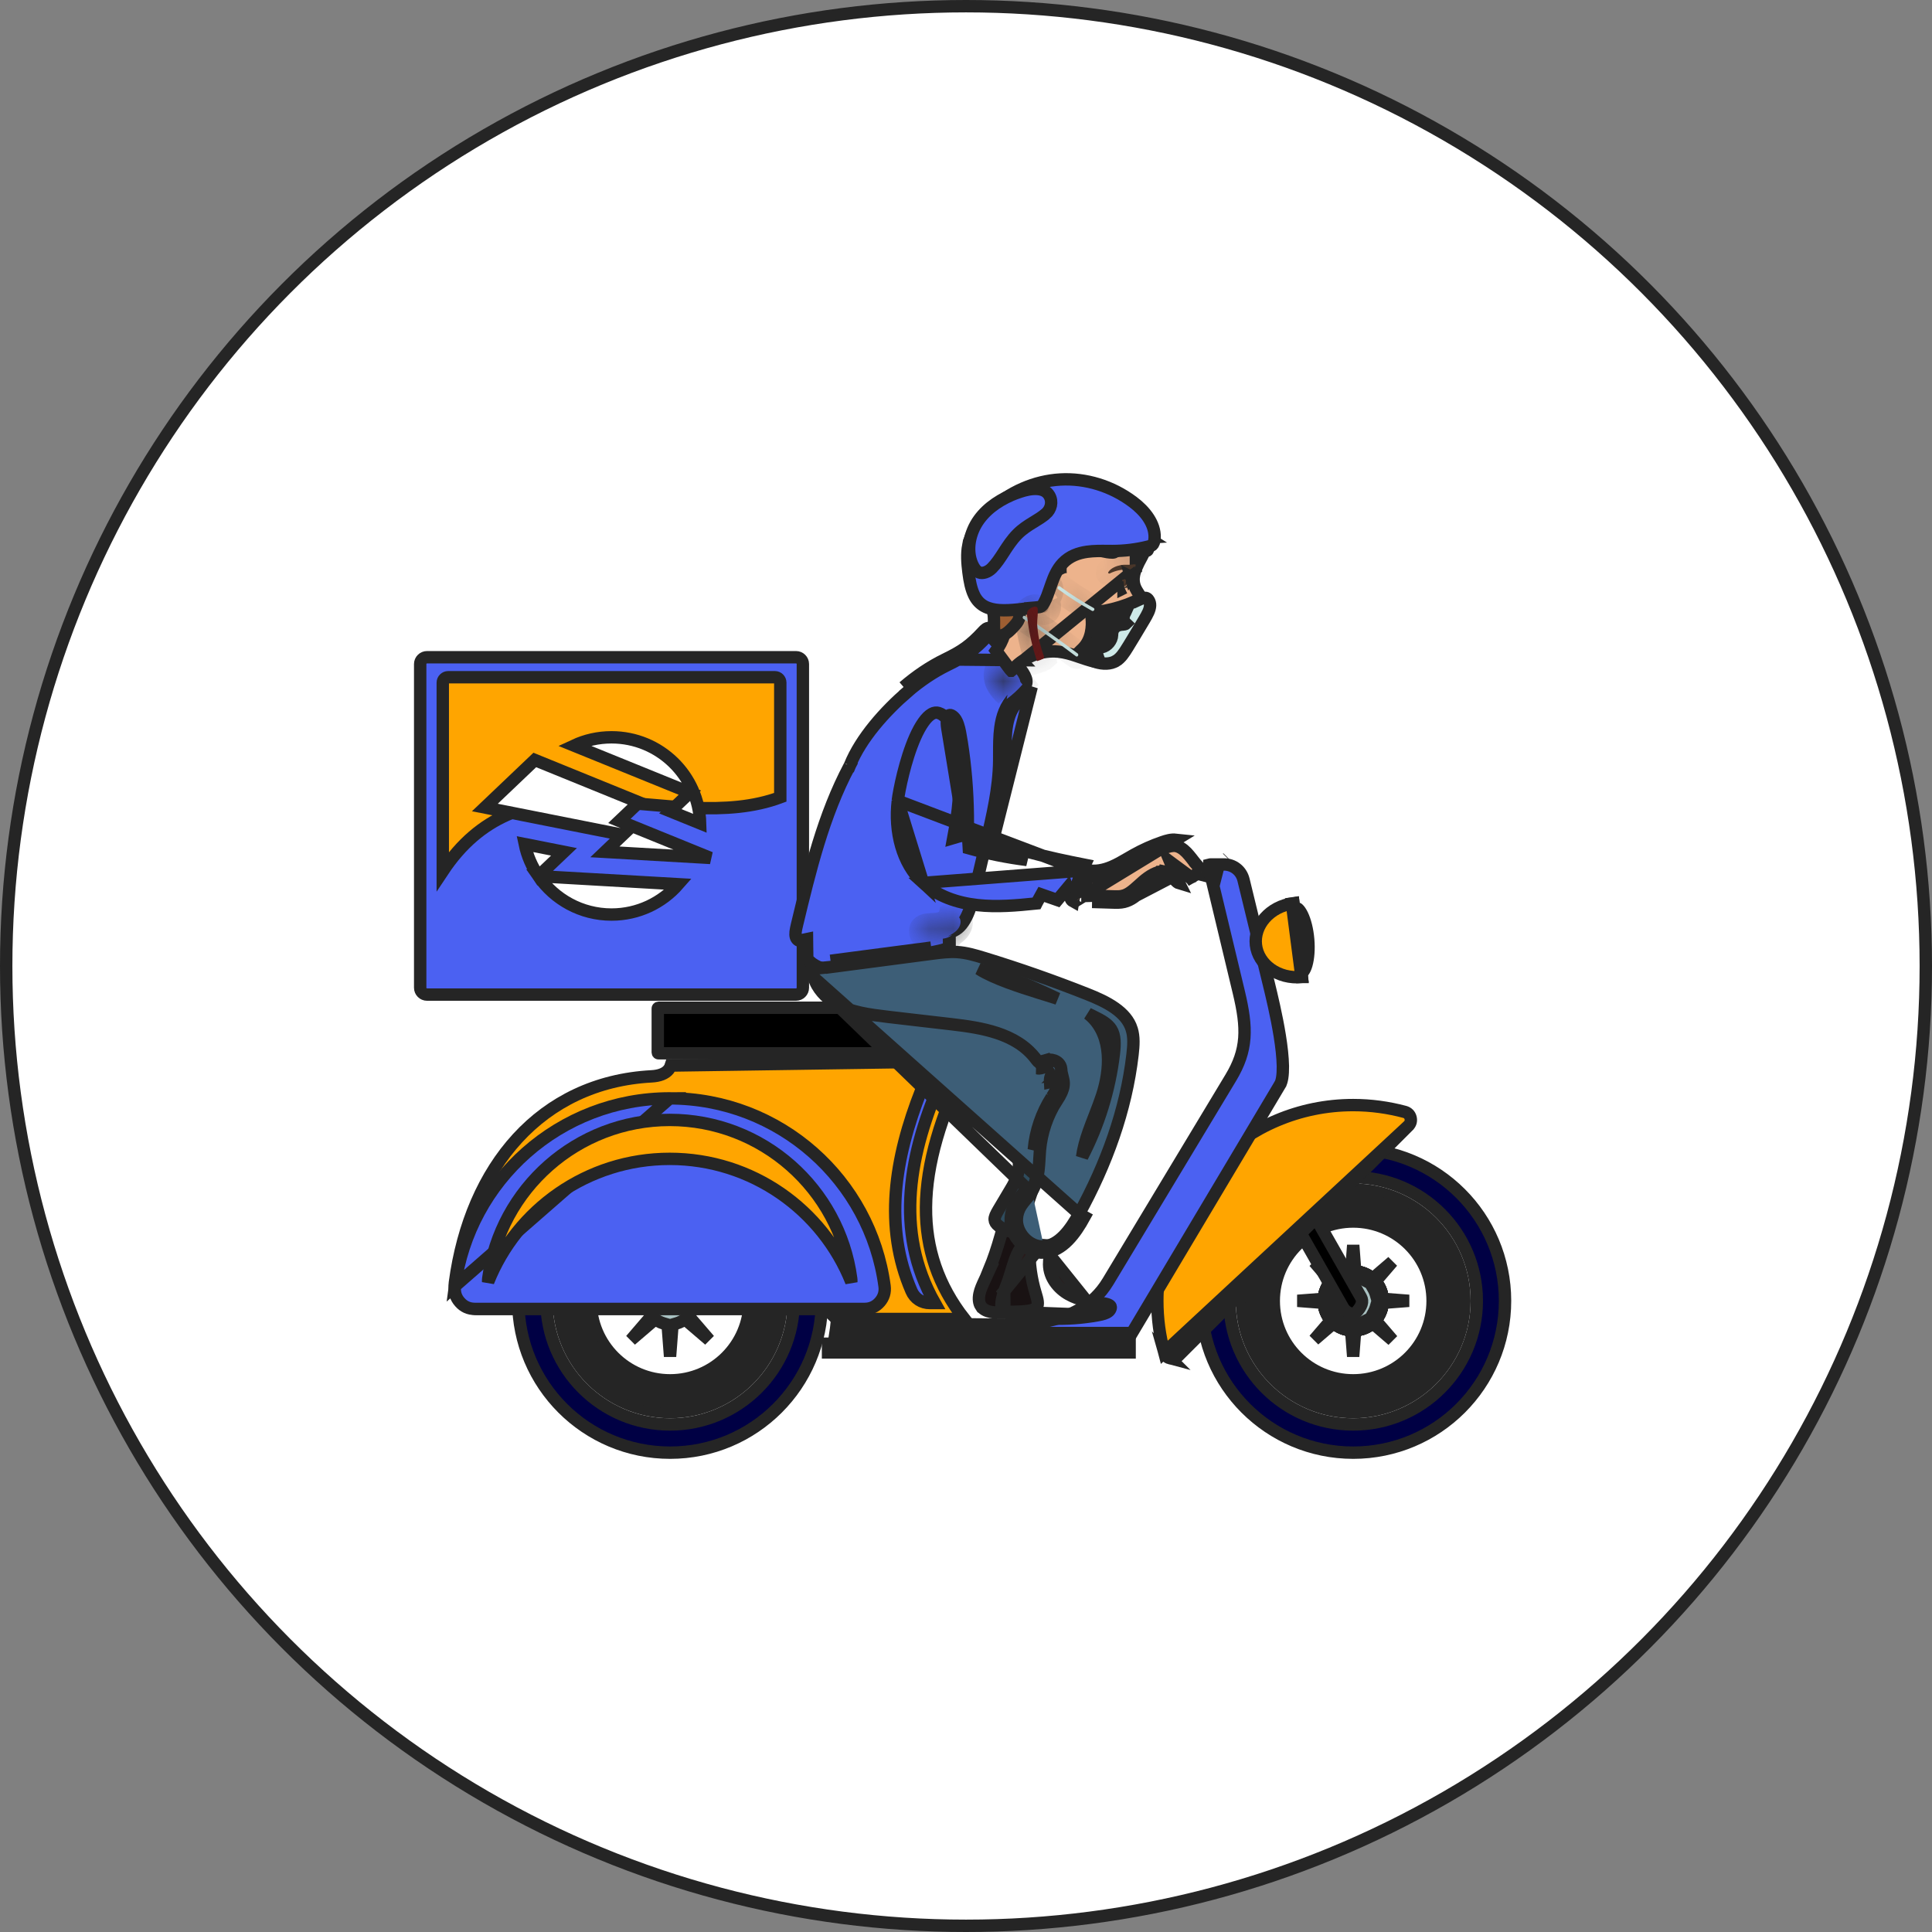 <svg width="78" height="78" viewBox="0 0 78 78" fill="none" xmlns="http://www.w3.org/2000/svg">
<rect x="0" y="0" width="78" height="78" fill="#808080" stroke="none"/>
<circle cx="39" cy="39" r="38.75" fill="white" stroke="#252525" stroke-width="0.5"/>
<path d="M27.053 46.391C30.439 46.391 33.183 49.135 33.183 52.52C33.183 55.905 30.439 58.648 27.053 58.648C23.667 58.648 20.923 55.905 20.923 52.52C20.923 49.135 23.667 46.391 27.053 46.391ZM27.053 47.53C24.298 47.53 22.062 49.765 22.062 52.52C22.062 55.275 24.298 57.509 27.053 57.509C29.808 57.509 32.044 55.275 32.044 52.52C32.044 49.765 29.808 47.53 27.053 47.53Z" fill="#000044" stroke="#252525" stroke-width="0.5"/>
<path d="M27.053 48.03C29.532 48.03 31.544 50.041 31.544 52.52C31.544 54.998 29.532 57.009 27.053 57.009C24.574 57.009 22.562 54.998 22.562 52.52C22.562 50.041 24.574 48.03 27.053 48.03ZM27.053 49.316C25.283 49.316 23.847 50.75 23.847 52.522C23.847 54.294 25.281 55.728 27.053 55.728C28.825 55.728 30.26 54.294 30.26 52.522C30.26 50.75 28.825 49.316 27.053 49.316Z" fill="#A9C2C2" stroke="#252525" stroke-width="0.5"/>
<path d="M23.449 52.52C23.449 54.511 25.062 56.124 27.053 56.124C29.044 56.124 30.658 54.511 30.658 52.52C30.658 50.529 29.044 48.916 27.053 48.916C25.062 48.916 23.449 50.529 23.449 52.52ZM22.961 52.52C22.961 50.26 24.793 48.428 27.053 48.428C29.314 48.428 31.146 50.26 31.146 52.52C31.146 54.78 29.314 56.611 27.053 56.611C24.793 56.611 22.961 54.78 22.961 52.52Z" fill="#7E9191" stroke="#252525" stroke-width="0.5"/>
<path d="M26.476 51.718H26.538L26.593 51.689C26.659 51.654 26.724 51.626 26.79 51.607L26.955 51.558L26.968 51.386L27.055 50.271L27.141 51.386L27.154 51.558L27.319 51.607C27.384 51.626 27.45 51.654 27.516 51.689L27.667 51.769L27.796 51.658L28.626 50.946L27.913 51.777L27.802 51.906L27.882 52.057C27.917 52.123 27.944 52.188 27.964 52.253L28.012 52.419L28.184 52.432L29.299 52.518L28.184 52.604L28.012 52.618L27.964 52.783C27.944 52.848 27.917 52.913 27.882 52.98L27.802 53.13L27.913 53.26L28.633 54.098L27.794 53.379L27.664 53.268L27.514 53.348C27.447 53.383 27.382 53.41 27.317 53.429L27.151 53.478L27.138 53.65L27.052 54.765L26.966 53.65L26.953 53.478L26.787 53.429C26.722 53.41 26.657 53.383 26.59 53.348L26.44 53.268L26.311 53.379L25.471 54.098L26.191 53.26L26.302 53.13L26.222 52.98C26.187 52.913 26.16 52.848 26.14 52.783L26.092 52.618L25.92 52.604L24.805 52.518L25.92 52.432L26.092 52.419L26.14 52.253C26.16 52.188 26.187 52.123 26.222 52.057L26.302 51.906L26.191 51.777L25.471 50.938L26.311 51.658L26.381 51.718H26.473H26.476Z" fill="#A9C2C2" stroke="#252525" stroke-width="0.5"/>
<path d="M55.822 52.52C55.822 53.175 55.288 53.709 54.632 53.709C53.976 53.709 53.442 53.175 53.442 52.52C53.442 51.864 53.976 51.33 54.632 51.33C55.288 51.33 55.822 51.864 55.822 52.52Z" fill="#A9C2C2" stroke="#252525" stroke-width="0.5"/>
<path d="M55.475 51.679C55.94 52.144 55.94 52.897 55.475 53.362C55.01 53.827 54.256 53.827 53.791 53.362C53.326 52.897 53.326 52.144 53.791 51.679C54.256 51.214 55.01 51.214 55.475 51.679Z" fill="#A9C2C2" stroke="#252525" stroke-width="0.5"/>
<path d="M55.824 52.52C55.824 53.178 55.292 53.709 54.634 53.709C53.976 53.709 53.444 53.178 53.444 52.52C53.444 51.862 53.976 51.33 54.634 51.33C55.292 51.33 55.824 51.862 55.824 52.52Z" fill="#A9C2C2" stroke="#252525" stroke-width="0.5"/>
<path d="M55.475 53.362C55.01 53.827 54.256 53.827 53.791 53.362C53.326 52.897 53.326 52.144 53.791 51.679C54.256 51.214 55.01 51.214 55.475 51.679C55.94 52.144 55.94 52.897 55.475 53.362Z" fill="#A9C2C2" stroke="#252525" stroke-width="0.5"/>
<path d="M54.632 53.709C53.974 53.709 53.442 53.178 53.442 52.52C53.442 51.862 53.974 51.33 54.632 51.33C55.29 51.33 55.822 51.862 55.822 52.52C55.822 53.178 55.29 53.709 54.632 53.709Z" fill="#A9C2C2" stroke="#252525" stroke-width="0.5"/>
<path d="M53.791 53.362C53.326 52.897 53.326 52.144 53.791 51.679C54.256 51.214 55.01 51.214 55.475 51.679C55.94 52.144 55.94 52.897 55.475 53.362C55.01 53.827 54.256 53.827 53.791 53.362Z" fill="#A9C2C2" stroke="#252525" stroke-width="0.5"/>
<path d="M53.442 52.52C53.442 51.862 53.974 51.33 54.632 51.33C55.29 51.33 55.822 51.862 55.822 52.52C55.822 53.178 55.29 53.709 54.632 53.709C53.974 53.709 53.442 53.178 53.442 52.52Z" fill="#A9C2C2" stroke="#252525" stroke-width="0.5"/>
<path d="M54.632 46.391C58.018 46.391 60.762 49.135 60.762 52.52C60.762 55.905 58.018 58.648 54.632 58.648C51.246 58.648 48.502 55.905 48.502 52.52C48.502 49.135 51.246 46.391 54.632 46.391ZM54.632 47.53C51.877 47.53 49.641 49.765 49.641 52.52C49.641 55.275 51.877 57.509 54.632 57.509C57.387 57.509 59.622 55.275 59.622 52.52C59.622 49.765 57.387 47.53 54.632 47.53Z" fill="#000044" stroke="#252525" stroke-width="0.5"/>
<path d="M54.632 48.03C57.111 48.03 59.123 50.041 59.123 52.52C59.123 54.998 57.111 57.009 54.632 57.009C52.153 57.009 50.141 54.998 50.141 52.52C50.141 50.041 52.153 48.03 54.632 48.03ZM54.632 49.316C52.862 49.316 51.425 50.75 51.425 52.522C51.425 54.294 52.86 55.728 54.632 55.728C56.404 55.728 57.838 54.294 57.838 52.522C57.838 50.75 56.404 49.316 54.632 49.316Z" fill="#A9C2C2" stroke="#252525" stroke-width="0.5"/>
<path d="M51.027 52.52C51.027 54.511 52.641 56.124 54.632 56.124C56.623 56.124 58.236 54.511 58.236 52.52C58.236 50.529 56.623 48.916 54.632 48.916C52.641 48.916 51.027 50.529 51.027 52.52ZM50.539 52.52C50.539 50.26 52.371 48.428 54.632 48.428C56.892 48.428 58.724 50.26 58.724 52.52C58.724 54.78 56.892 56.611 54.632 56.611C52.371 56.611 50.539 54.78 50.539 52.52Z" fill="#7E9191" stroke="#252525" stroke-width="0.5"/>
<path d="M54.054 51.718H54.117L54.172 51.689C54.238 51.654 54.303 51.626 54.368 51.607L54.534 51.558L54.547 51.386L54.633 50.271L54.719 51.386L54.733 51.558L54.898 51.607C54.963 51.626 55.029 51.654 55.095 51.689L55.245 51.769L55.375 51.658L56.214 50.938L55.494 51.777L55.38 51.91L55.466 52.062C55.499 52.121 55.524 52.184 55.545 52.253L55.593 52.419L55.765 52.432L56.88 52.518L55.765 52.604L55.593 52.618L55.545 52.783C55.526 52.848 55.498 52.913 55.463 52.98L55.383 53.13L55.494 53.26L56.22 54.106L55.372 53.379L55.243 53.268L55.092 53.348C55.026 53.383 54.961 53.41 54.895 53.429L54.73 53.478L54.717 53.65L54.631 54.765L54.544 53.65L54.531 53.478L54.366 53.429C54.301 53.41 54.235 53.383 54.169 53.348L54.019 53.268L53.889 53.379L53.059 54.09L53.772 53.26L53.886 53.127L53.8 52.974C53.767 52.915 53.742 52.852 53.722 52.783L53.673 52.618L53.501 52.604L52.386 52.518L53.501 52.432L53.673 52.419L53.722 52.253C53.741 52.188 53.768 52.123 53.803 52.057L53.883 51.906L53.772 51.777L53.059 50.946L53.889 51.658L53.959 51.718H54.052H54.054Z" fill="#A9C2C2" stroke="#252525" stroke-width="0.5"/>
<path d="M54.227 52.798L49.528 44.554L50.251 44.137L54.948 52.378C55.04 52.54 54.985 52.746 54.745 52.989C54.699 53.035 54.623 53.057 54.511 53.022C54.395 52.986 54.285 52.899 54.227 52.798C54.227 52.798 54.227 52.798 54.227 52.798Z" fill="black" stroke="#252525" stroke-width="0.5"/>
<path d="M56.861 45.449L56.862 45.447L56.862 45.447C56.949 45.362 56.98 45.248 56.948 45.126C56.917 45.008 56.836 44.925 56.714 44.891C56.049 44.713 55.351 44.615 54.632 44.615C50.265 44.615 46.725 48.154 46.725 52.52C46.725 53.242 46.821 53.94 47.001 54.601L56.861 45.449ZM56.861 45.449L47.559 54.748M56.861 45.449L47.559 54.748M47.559 54.748C47.47 54.837 47.358 54.867 47.236 54.836M47.559 54.748L47.236 54.836M47.236 54.836C47.118 54.805 47.035 54.723 47.001 54.601L47.236 54.836Z" fill="#FFA500" stroke="#252525" stroke-width="0.5"/>
<path d="M33.434 52.917L33.361 52.845H33.259H19.292C19.01 52.845 18.774 52.738 18.589 52.525L18.588 52.524C18.403 52.313 18.328 52.064 18.365 51.786L18.365 51.786C18.991 47.104 21.834 43.692 26.31 43.455L26.31 43.455C26.618 43.438 26.857 43.35 26.994 43.182C27.035 43.131 27.064 43.076 27.082 43.019L39.059 42.844C37.975 45.053 37.398 46.995 37.385 48.741C37.373 50.419 37.882 51.902 38.934 53.25H33.772L33.434 52.917Z" fill="#FFA500" stroke="#252525" stroke-width="0.5"/>
<path d="M36.798 52.12L36.798 52.12C35.681 49.545 36.102 46.778 37.197 44.007C37.322 43.694 37.602 43.5 37.941 43.494C37.942 43.494 37.942 43.494 37.942 43.494L38.049 43.493C36.713 46.511 36.084 49.688 37.739 52.608H37.544C37.211 52.608 36.93 52.426 36.798 52.12Z" fill="#4B61F2" stroke="#252525" stroke-width="0.5"/>
<path d="M44.738 51.732L44.738 51.732L49.69 43.511L49.69 43.511C50.021 42.961 50.195 42.463 50.237 41.909C50.277 41.362 50.186 40.777 50.014 40.058L48.883 35.341L48.883 35.341C48.859 35.237 48.839 35.148 48.829 35.071C48.818 34.992 48.819 34.943 48.825 34.915C48.825 34.912 48.826 34.909 48.826 34.907C48.837 34.904 48.858 34.9 48.896 34.9H49.414C49.795 34.9 50.113 35.15 50.204 35.52L51.206 39.64C51.206 39.64 51.206 39.64 51.206 39.64C51.212 39.666 51.219 39.693 51.226 39.722C51.334 40.167 51.536 40.999 51.668 41.819C51.738 42.256 51.787 42.682 51.793 43.04C51.798 43.412 51.755 43.659 51.684 43.777L51.684 43.778L45.699 53.818H33.73C33.748 53.702 33.764 53.585 33.776 53.468H39.189C39.37 53.468 39.561 53.47 39.758 53.473C40.511 53.484 41.359 53.497 42.149 53.359C43.159 53.182 44.123 52.752 44.738 51.732Z" fill="#4B61F2" stroke="#252525" stroke-width="0.5"/>
<path d="M33.43 54.601V54.249H45.606V54.601H33.43Z" fill="#FFA500" stroke="#252525" stroke-width="0.5"/>
<path d="M27.038 44.344C31.475 44.344 35.141 47.646 35.712 51.923C35.744 52.167 35.679 52.382 35.518 52.566C35.356 52.751 35.152 52.844 34.907 52.844H19.172C18.927 52.844 18.723 52.753 18.562 52.567L18.561 52.566C18.4 52.383 18.335 52.167 18.368 51.924L27.038 44.344ZM18.368 51.923C18.939 47.646 22.604 44.344 27.041 44.344L18.368 51.923Z" fill="#4B61F2" stroke="#252525" stroke-width="0.5"/>
<path d="M34.365 51.617L34.365 51.618C34.371 51.665 34.373 51.711 34.371 51.755C33.209 48.845 30.365 46.786 27.038 46.786C23.714 46.786 20.869 48.841 19.707 51.751C19.705 51.708 19.706 51.663 19.712 51.616C20.195 48.002 23.292 45.214 27.038 45.214C30.785 45.214 33.882 48.002 34.365 51.617Z" fill="#FFA500" stroke="#252525" stroke-width="0.5"/>
<path d="M26.586 40.686H39.518C39.535 40.686 39.548 40.7 39.548 40.716V42.493C39.548 42.509 39.535 42.523 39.518 42.523H26.586C26.57 42.523 26.556 42.509 26.556 42.493V40.716C26.556 40.7 26.57 40.686 26.586 40.686Z" fill="black" stroke="#252525" stroke-width="0.5"/>
<path d="M17.24 26.534H32.138C32.29 26.534 32.414 26.658 32.414 26.809V39.878C32.414 40.03 32.29 40.154 32.138 40.154H17.24C17.088 40.154 16.964 40.03 16.964 39.878V26.809C16.964 26.658 17.088 26.534 17.24 26.534Z" fill="#4B61F2" stroke="#252525" stroke-width="0.5"/>
<path d="M18.093 27.342H31.285C31.404 27.342 31.502 27.44 31.502 27.559V32.189C30.417 32.593 29.247 32.664 28.033 32.616C27.404 32.592 26.769 32.535 26.13 32.478L26.106 32.476C25.461 32.419 24.811 32.362 24.171 32.339C22.892 32.293 21.626 32.383 20.463 32.9C19.502 33.327 18.628 34.038 17.876 35.171V27.559C17.876 27.441 17.974 27.342 18.093 27.342Z" fill="#FFA500" stroke="#252525" stroke-width="0.5"/>
<path d="M27.494 31.855L23.175 30.101C23.634 29.887 24.146 29.767 24.687 29.767H24.689C26.633 29.767 28.212 31.315 28.267 33.242L27.063 32.753L27.572 32.268L27.852 32.001L27.494 31.855ZM22.313 35.406L27.385 35.698C26.728 36.449 25.764 36.923 24.689 36.923C23.465 36.923 22.385 36.309 21.739 35.373L22.313 35.406ZM22.155 34.975L21.738 35.371C21.474 34.987 21.283 34.55 21.185 34.078L22.769 34.391L22.155 34.975Z" fill="white" stroke="#252525" stroke-width="0.5"/>
<path d="M25.795 32.392L25.286 32.877L25.006 33.143L25.364 33.289L28.68 34.637L24.421 34.392L24.793 34.037L25.142 33.705L24.669 33.611L19.575 32.601L21.591 30.682L25.795 32.392Z" fill="white" stroke="#252525" stroke-width="0.5"/>
<path d="M52.366 36.668C52.366 36.668 52.367 36.668 52.368 36.668L52.366 36.668ZM52.372 36.67C52.38 36.673 52.395 36.681 52.417 36.702C52.463 36.746 52.519 36.824 52.576 36.942C52.689 37.178 52.781 37.526 52.815 37.929C52.849 38.332 52.816 38.69 52.745 38.942C52.709 39.068 52.667 39.154 52.629 39.205C52.611 39.229 52.597 39.239 52.591 39.244C52.583 39.241 52.568 39.232 52.546 39.211C52.5 39.168 52.444 39.09 52.387 38.971C52.274 38.736 52.182 38.388 52.148 37.985C52.114 37.582 52.147 37.223 52.218 36.972C52.254 36.846 52.296 36.76 52.334 36.709C52.353 36.685 52.365 36.674 52.372 36.67ZM52.585 39.247C52.585 39.247 52.585 39.247 52.586 39.247L52.585 39.247ZM52.595 39.246C52.596 39.246 52.597 39.246 52.597 39.246L52.595 39.246ZM52.377 36.667C52.378 36.667 52.378 36.667 52.378 36.667L52.377 36.667Z" fill="#F1CF00" stroke="#252525" stroke-width="0.5"/>
<path d="M52.22 36.469L52.561 39.444C51.598 39.541 50.795 38.935 50.705 38.15C50.614 37.364 51.26 36.592 52.22 36.469Z" fill="#FFA500" stroke="#252525" stroke-width="0.5"/>
<path d="M52.218 36.465L52.558 39.442C52.553 39.442 52.548 39.443 52.543 39.443L52.157 36.474C52.177 36.471 52.197 36.468 52.218 36.465Z" fill="#9DC6C6" stroke="#252525" stroke-width="0.5"/>
<path d="M49.065 35.459L46.757 34.866L46.808 34.67L49.115 35.263L49.065 35.459Z" fill="black" stroke="#252525" stroke-width="0.5"/>
<path d="M49.566 34.625L49.55 34.641" stroke="#252525" stroke-width="0.5"/>
<path d="M39.782 51.619L39.945 51.265H39.932C40.114 50.826 40.263 50.377 40.39 49.924L40.15 49.856L40.39 49.924C40.418 49.827 40.453 49.77 40.484 49.736C40.515 49.704 40.551 49.682 40.602 49.669C40.715 49.639 40.89 49.654 41.146 49.724L41.146 49.724L41.148 49.724C41.334 49.773 41.472 49.882 41.522 50.007L41.522 50.007L41.524 50.011C41.56 50.099 41.559 50.194 41.559 50.348C41.559 50.371 41.559 50.396 41.559 50.422C41.551 51.024 41.636 51.629 41.81 52.206L41.813 52.215C41.85 52.34 41.882 52.446 41.894 52.545C41.906 52.643 41.894 52.707 41.867 52.753L41.867 52.753L41.866 52.755C41.837 52.807 41.781 52.851 41.679 52.885C41.575 52.919 41.447 52.934 41.305 52.943C41.305 52.943 41.305 52.943 41.305 52.943L40.97 52.965L40.635 52.988C40.635 52.988 40.635 52.988 40.635 52.988C40.411 53.002 40.19 53.005 40 52.966C39.812 52.927 39.683 52.854 39.605 52.738L39.604 52.738C39.521 52.615 39.5 52.435 39.542 52.236C39.579 52.057 39.657 51.89 39.748 51.692C39.759 51.668 39.771 51.644 39.782 51.619Z" fill="#191213" stroke="#252525" stroke-width="0.5"/>
<path d="M41.52 43.571L41.343 43.375L41.342 43.376C41.281 43.306 41.22 43.233 41.158 43.16C41.072 43.058 40.983 42.953 40.887 42.844C40.666 42.593 40.425 42.339 40.16 42.14C40.004 42.024 39.876 41.905 39.82 41.788C39.795 41.736 39.788 41.692 39.794 41.65C39.8 41.608 39.823 41.546 39.895 41.463L39.895 41.463C39.959 41.39 40.06 41.355 40.226 41.374C40.394 41.393 40.587 41.466 40.767 41.555L40.767 41.555L40.767 41.555C40.983 41.66 41.199 41.767 41.416 41.873L41.416 41.873C41.632 41.979 41.848 42.086 42.065 42.191L42.066 42.192C42.298 42.304 42.522 42.42 42.708 42.561C42.893 42.7 43.027 42.854 43.096 43.037C43.224 43.383 43.112 43.786 42.958 44.248C42.358 46.032 41.756 47.818 41.154 49.602L41.154 49.603C41.123 49.694 41.109 49.721 41.096 49.733L41.096 49.733L41.094 49.735C41.086 49.744 41.064 49.76 40.998 49.759C40.929 49.757 40.844 49.738 40.752 49.707C40.59 49.654 40.434 49.583 40.321 49.496C40.208 49.409 40.161 49.326 40.156 49.242L40.156 49.241C40.149 49.136 40.205 49.024 40.311 48.843C40.47 48.574 40.63 48.306 40.789 48.038L40.79 48.038L40.794 48.031C40.912 47.833 41.057 47.589 41.11 47.309C41.136 47.181 41.139 47.055 41.139 46.946C41.139 46.911 41.139 46.879 41.139 46.849C41.138 46.775 41.138 46.71 41.141 46.642L41.141 46.642C41.158 46.337 41.264 46.042 41.402 45.723C41.432 45.652 41.465 45.579 41.499 45.504C41.611 45.255 41.731 44.986 41.812 44.711L41.813 44.71C41.858 44.553 41.911 44.332 41.854 44.107C41.796 43.876 41.637 43.7 41.529 43.581C41.526 43.578 41.523 43.574 41.52 43.571Z" fill="#2E4C5E" stroke="#252525" stroke-width="0.5"/>
<path d="M40.544 52.126C40.461 52.372 40.41 52.602 40.435 52.829C40.439 52.864 40.444 52.888 40.45 52.905C40.453 52.914 40.456 52.919 40.457 52.92L40.457 52.921C40.459 52.922 40.463 52.924 40.47 52.927C40.488 52.934 40.51 52.94 40.551 52.951L40.544 52.126ZM40.544 52.126L40.546 52.128L40.683 51.765C40.73 51.642 40.779 51.478 40.829 51.313C40.861 51.209 40.892 51.105 40.923 51.011C41.011 50.74 41.102 50.524 41.202 50.404L41.203 50.404C41.314 50.268 41.396 50.239 41.49 50.231C41.55 50.226 41.62 50.229 41.717 50.238C41.744 50.24 41.774 50.243 41.806 50.246C41.881 50.254 41.968 50.262 42.058 50.268L40.544 52.126ZM44.328 53.097L44.329 53.097C44.517 53.062 44.653 53.025 44.75 52.95C44.788 52.921 44.819 52.879 44.835 52.835C44.85 52.793 44.847 52.764 44.84 52.746C44.829 52.722 44.804 52.693 44.732 52.665C44.655 52.636 44.556 52.619 44.441 52.606C44.025 52.559 43.557 52.489 43.146 52.258C42.731 52.026 42.361 51.583 42.355 51.051L42.355 51.05C42.354 50.954 42.364 50.857 42.373 50.775C42.373 50.768 42.374 50.761 42.375 50.754C42.383 50.675 42.391 50.609 42.392 50.546C42.397 50.407 42.371 50.358 42.339 50.331L42.337 50.33L42.337 50.33C42.298 50.296 42.225 50.279 42.058 50.268L44.328 53.097ZM44.328 53.097C43.08 53.328 41.778 53.278 40.551 52.951L44.328 53.097Z" fill="#281B1C" stroke="#252525" stroke-width="0.5"/>
<path d="M36.48 27.736L36.643 27.925C37.138 27.5 37.678 27.131 38.259 26.847C38.962 26.505 39.323 26.264 39.871 25.67C39.887 25.652 39.901 25.638 39.913 25.626C39.917 25.622 39.921 25.619 39.924 25.616C39.925 25.617 39.926 25.619 39.928 25.62C39.938 25.63 39.949 25.642 39.963 25.657C40.322 26.047 40.681 26.436 41.039 26.823L41.039 26.824C41.039 26.824 41.039 26.824 41.039 26.824C41.174 26.97 41.297 27.121 41.371 27.271C41.445 27.418 41.458 27.536 41.419 27.638C41.393 27.708 41.341 27.774 41.253 27.855C41.215 27.89 41.175 27.924 41.13 27.962C41.123 27.968 41.116 27.974 41.109 27.98C41.057 28.024 40.999 28.074 40.945 28.128L40.944 28.128C40.588 28.482 40.445 28.936 40.386 29.387C40.341 29.724 40.341 30.085 40.341 30.417C40.341 30.52 40.341 30.621 40.34 30.717L40.34 30.718C40.325 31.833 40.067 32.934 39.803 34.054L39.803 34.054C39.721 34.405 39.638 34.756 39.555 35.108L39.555 35.108C39.472 35.459 39.389 35.811 39.307 36.162C39.226 36.506 39.117 36.859 38.953 37.138C38.791 37.414 38.592 37.588 38.336 37.635L38.339 38.127C38.329 38.125 38.319 38.119 38.315 38.115C38.315 38.114 38.315 38.114 38.315 38.114C38.315 38.114 38.319 38.12 38.322 38.133C38.325 38.148 38.325 38.168 38.321 38.186C38.318 38.204 38.312 38.216 38.307 38.222C38.243 38.3 38.12 38.343 37.907 38.388L37.906 38.388C36.906 38.599 35.908 38.81 34.91 39.022C34.442 39.119 34.009 39.208 33.582 39.172C33.185 39.139 32.812 38.981 32.592 38.709C32.589 38.546 32.587 38.382 32.584 38.217L32.581 37.913L32.283 37.975C32.272 37.977 32.248 37.977 32.212 37.949C32.174 37.919 32.143 37.873 32.131 37.828C32.097 37.706 32.123 37.564 32.172 37.356C32.707 35.128 33.244 32.909 34.3 30.922L34.228 30.884L34.312 30.9C34.749 29.805 35.731 28.711 36.644 27.925L36.48 27.736ZM36.48 27.736C36.989 27.298 37.547 26.917 38.149 26.623M36.48 27.736L38.149 26.623M38.149 26.623C38.83 26.291 39.164 26.067 39.688 25.5C39.756 25.426 39.837 25.345 39.938 25.352C40.022 25.357 40.088 25.424 40.147 25.487C40.506 25.878 40.864 26.266 41.223 26.654L38.149 26.623ZM40.046 34.111C40.309 32.996 40.575 31.868 40.59 30.721C40.591 30.617 40.591 30.511 40.591 30.404C40.592 29.641 40.592 28.829 41.12 28.306C41.174 28.253 41.233 28.203 41.291 28.153C41.439 28.028 41.587 27.903 41.654 27.726L40.046 34.111Z" fill="#4B61F2" stroke="#252525" stroke-width="0.5"/>
<path d="M36.246 32.33L36.245 32.344C36.105 33.56 36.408 34.855 37.269 35.645L36.246 32.33ZM36.246 32.33V32.328M36.246 32.33V32.328M36.246 32.328C36.295 31.918 36.542 30.673 36.952 29.751C37.055 29.52 37.166 29.316 37.282 29.154C37.399 28.989 37.512 28.88 37.617 28.822C37.714 28.768 37.803 28.756 37.899 28.786C38.005 28.818 38.146 28.909 38.316 29.112C38.581 29.43 38.662 29.878 38.704 30.374L38.704 30.374C38.79 31.393 38.74 32.428 38.557 33.436L38.484 33.835L38.874 33.72C38.931 33.703 39.001 33.706 39.095 33.734C39.192 33.763 39.291 33.812 39.407 33.869C39.407 33.869 39.407 33.869 39.407 33.869L39.518 33.645M36.246 32.328L43.688 35.148M39.518 33.645C40.854 34.307 42.33 34.624 43.795 34.914C43.758 34.991 43.722 35.069 43.688 35.148M39.518 33.645L39.513 33.643C39.37 33.572 39.215 33.495 39.059 33.469L39.518 33.645ZM43.688 35.148C43.517 35.546 43.395 35.964 43.325 36.391C43.281 36.367 43.245 36.33 43.23 36.287L43.089 35.859L42.801 36.205L42.691 36.337L42.548 36.287L42.242 36.181L42.043 36.111L41.941 36.296C41.913 36.346 41.887 36.395 41.86 36.443L41.86 36.443C41.855 36.453 41.849 36.464 41.844 36.474C41.033 36.557 40.244 36.627 39.464 36.541C38.644 36.452 37.849 36.177 37.269 35.645L43.688 35.148Z" fill="#4B61F2" stroke="#252525" stroke-width="0.5"/>
<path d="M38.824 29.956L38.789 29.747C38.75 29.505 38.708 29.292 38.62 29.11L38.824 29.956ZM38.824 29.956H38.826M38.824 29.956H38.826M38.826 29.956C38.979 30.939 39.062 31.932 39.074 32.925L39.074 32.925C39.075 32.985 39.075 33.046 39.074 33.104C39.074 33.179 39.074 33.249 39.076 33.305C39.079 33.411 39.089 33.523 39.129 33.631C39.217 33.866 39.42 33.995 39.688 34.131L39.688 34.131C40.148 34.362 40.656 34.515 41.137 34.625C41.25 34.652 41.362 34.683 41.465 34.72C40.671 34.62 39.884 34.462 39.113 34.247C39.112 34.23 39.111 34.214 39.11 34.198L39.11 34.198C39.106 34.122 39.102 34.046 39.096 33.97L39.08 33.71L38.82 33.738C38.803 33.74 38.784 33.742 38.765 33.743C38.862 33.176 38.767 32.594 38.684 32.082L38.683 32.081C38.683 32.081 38.683 32.081 38.683 32.081C38.683 32.081 38.683 32.081 38.683 32.081C38.611 31.635 38.538 31.189 38.465 30.743C38.392 30.297 38.318 29.851 38.246 29.406L38.246 29.406L38.246 29.404C38.222 29.266 38.216 29.123 38.239 29.015C38.262 28.909 38.299 28.882 38.329 28.872C38.353 28.864 38.392 28.863 38.454 28.907C38.517 28.951 38.58 29.027 38.62 29.11L38.826 29.956Z" fill="#4B61F2" stroke="#252525" stroke-width="0.5"/>
<mask id="path-41-inside-1_37_327" fill="white">
<path d="M40.644 28.22C40.877 28.05 41.091 27.854 41.28 27.635C41.091 27.399 40.902 27.161 40.71 26.925C40.68 26.888 40.651 26.851 40.609 26.831C40.531 26.795 40.435 26.831 40.371 26.886C40.196 27.035 40.177 27.308 40.26 27.52C40.344 27.733 40.511 27.9 40.673 28.062"/>
</mask>
<path d="M40.644 28.22C40.877 28.05 41.091 27.854 41.28 27.635C41.091 27.399 40.902 27.161 40.71 26.925C40.68 26.888 40.651 26.851 40.609 26.831C40.531 26.795 40.435 26.831 40.371 26.886C40.196 27.035 40.177 27.308 40.26 27.52C40.344 27.733 40.511 27.9 40.673 28.062" fill="#4B61F2"/>
<path d="M41.28 27.635L41.658 27.962L41.931 27.647L41.67 27.322L41.28 27.635ZM40.71 26.925L40.319 27.237L40.322 27.24L40.71 26.925ZM40.609 26.831L40.822 26.379L40.821 26.379L40.609 26.831ZM40.371 26.886L40.048 26.504L40.045 26.506L40.371 26.886ZM40.26 27.52L40.726 27.337L40.725 27.336L40.26 27.52ZM40.937 28.624C41.202 28.432 41.444 28.21 41.658 27.962L40.902 27.308C40.738 27.498 40.552 27.668 40.35 27.815L40.937 28.624ZM41.67 27.322C41.483 27.089 41.291 26.847 41.098 26.61L40.322 27.24C40.512 27.474 40.699 27.709 40.89 27.948L41.67 27.322ZM41.1 26.613C41.086 26.595 40.987 26.457 40.822 26.379L40.396 27.284C40.349 27.262 40.32 27.235 40.311 27.225C40.306 27.221 40.304 27.218 40.306 27.22C40.308 27.223 40.311 27.227 40.319 27.237L41.1 26.613ZM40.821 26.379C40.48 26.219 40.172 26.399 40.048 26.504L40.694 27.267C40.678 27.28 40.654 27.296 40.616 27.307C40.575 27.318 40.492 27.329 40.397 27.284L40.821 26.379ZM40.045 26.506C39.651 26.844 39.665 27.375 39.795 27.703L40.725 27.336C40.72 27.323 40.716 27.307 40.714 27.291C40.712 27.274 40.712 27.26 40.714 27.251C40.717 27.23 40.72 27.245 40.697 27.265L40.045 26.506ZM39.794 27.701C39.923 28.03 40.172 28.269 40.319 28.416L41.026 27.709C40.849 27.532 40.765 27.437 40.726 27.337L39.794 27.701Z" fill="#252525" mask="url(#path-41-inside-1_37_327)"/>
<mask id="path-43-inside-2_37_327" fill="white">
<path d="M38.439 37.746C38.245 37.918 37.958 37.915 37.697 37.903C37.572 37.895 37.439 37.888 37.331 37.822C37.223 37.755 37.156 37.605 37.218 37.497C37.279 37.394 37.417 37.372 37.537 37.367C37.709 37.357 37.886 37.355 38.048 37.296C38.211 37.237 38.361 37.112 38.395 36.942C38.53 36.866 38.714 36.967 38.764 37.112C38.813 37.259 38.751 37.424 38.648 37.539C38.545 37.655 38.405 37.728 38.27 37.802"/>
</mask>
<path d="M38.439 37.746C38.245 37.918 37.958 37.915 37.697 37.903C37.572 37.895 37.439 37.888 37.331 37.822C37.223 37.755 37.156 37.605 37.218 37.497C37.279 37.394 37.417 37.372 37.537 37.367C37.709 37.357 37.886 37.355 38.048 37.296C38.211 37.237 38.361 37.112 38.395 36.942C38.53 36.866 38.714 36.967 38.764 37.112C38.813 37.259 38.751 37.424 38.648 37.539C38.545 37.655 38.405 37.728 38.27 37.802" fill="#4B61F2"/>
<path d="M37.697 37.903L37.668 38.402L37.673 38.402L37.697 37.903ZM37.218 37.497L36.788 37.242L36.783 37.25L37.218 37.497ZM37.537 37.367L37.558 37.867L37.566 37.866L37.537 37.367ZM38.395 36.942L38.149 36.507L37.95 36.619L37.905 36.843L38.395 36.942ZM38.764 37.112L39.238 36.953L39.237 36.951L38.764 37.112ZM38.108 37.371C38.107 37.372 38.089 37.388 38.019 37.399C37.943 37.41 37.85 37.41 37.721 37.403L37.673 38.402C37.804 38.408 37.985 38.415 38.167 38.388C38.354 38.36 38.577 38.291 38.771 38.12L38.108 37.371ZM37.726 37.404C37.693 37.402 37.669 37.4 37.645 37.398C37.623 37.396 37.607 37.394 37.595 37.392C37.57 37.388 37.575 37.385 37.592 37.396L37.069 38.248C37.304 38.392 37.571 38.396 37.668 38.402L37.726 37.404ZM37.592 37.396C37.636 37.423 37.663 37.458 37.678 37.498C37.694 37.539 37.714 37.637 37.652 37.745L36.783 37.25C36.66 37.466 36.683 37.693 36.743 37.852C36.803 38.011 36.917 38.154 37.069 38.248L37.592 37.396ZM37.647 37.753C37.597 37.838 37.527 37.865 37.513 37.87C37.506 37.872 37.506 37.871 37.516 37.87C37.525 37.869 37.538 37.868 37.558 37.867L37.517 36.868C37.441 36.871 37.321 36.88 37.197 36.921C37.07 36.964 36.9 37.053 36.788 37.242L37.647 37.753ZM37.566 37.866C37.701 37.859 37.97 37.856 38.219 37.766L37.878 36.826C37.802 36.853 37.718 36.856 37.509 36.868L37.566 37.866ZM38.219 37.766C38.474 37.673 38.803 37.445 38.885 37.042L37.905 36.843C37.908 36.827 37.913 36.815 37.918 36.808C37.922 36.801 37.924 36.799 37.922 36.801C37.92 36.803 37.915 36.807 37.907 36.812C37.898 36.817 37.888 36.822 37.878 36.826L38.219 37.766ZM38.64 37.378C38.53 37.44 38.431 37.412 38.392 37.393C38.355 37.375 38.313 37.34 38.29 37.272L39.237 36.951C39.165 36.738 39.006 36.58 38.831 36.495C38.654 36.408 38.395 36.368 38.149 36.507L38.64 37.378ZM38.289 37.27C38.275 37.228 38.282 37.199 38.284 37.194C38.285 37.191 38.285 37.192 38.283 37.195C38.281 37.199 38.278 37.203 38.275 37.206L39.021 37.872C39.196 37.677 39.363 37.33 39.238 36.953L38.289 37.27ZM38.275 37.206C38.241 37.244 38.187 37.278 38.03 37.363L38.509 38.241C38.623 38.179 38.849 38.065 39.021 37.872L38.275 37.206Z" fill="#252525" mask="url(#path-43-inside-2_37_327)"/>
<path d="M33.74 40.519L33.742 40.516C34.358 40.87 35.094 40.963 35.868 41.055C36.295 41.104 36.721 41.154 37.147 41.204L37.147 41.204C37.574 41.253 38 41.303 38.426 41.352L38.426 41.352C39.017 41.421 39.662 41.51 40.255 41.706C40.849 41.903 41.408 42.214 41.81 42.739L41.812 42.74L41.812 42.74L41.818 42.748C41.855 42.798 41.88 42.832 41.907 42.859C41.92 42.871 41.929 42.878 41.935 42.882C41.938 42.884 41.94 42.885 41.941 42.886L41.942 42.886L41.944 42.886C41.945 42.886 41.948 42.886 41.953 42.886C41.963 42.885 41.978 42.882 42.001 42.874C42.023 42.867 42.046 42.859 42.076 42.848L42.086 42.844C42.118 42.832 42.159 42.817 42.203 42.805L42.27 43.045M33.74 40.519L41.447 47.972M33.74 40.519C33.335 40.283 32.984 39.9 32.86 39.472L33.74 40.519ZM42.27 43.045L42.201 42.805C42.31 42.774 42.44 42.772 42.556 42.812C42.674 42.851 42.826 42.956 42.844 43.158L42.855 43.283L42.762 43.367C42.759 43.369 42.756 43.372 42.754 43.374L42.873 43.356L42.926 43.579C42.972 43.767 42.929 43.94 42.87 44.079C42.816 44.206 42.739 44.326 42.678 44.419C42.675 44.425 42.671 44.431 42.667 44.437L42.457 44.301M42.27 43.045C42.234 43.056 42.199 43.069 42.163 43.082C42.069 43.117 41.976 43.152 41.882 43.129L42.27 43.045ZM42.457 44.301L42.668 44.435C42.284 45.035 42.049 45.726 41.986 46.436C41.977 46.541 41.971 46.648 41.965 46.76C41.964 46.784 41.962 46.807 41.961 46.831C41.953 46.967 41.944 47.109 41.927 47.25C41.893 47.532 41.826 47.829 41.661 48.101M42.457 44.301C42.46 44.297 42.463 44.292 42.466 44.288C42.546 44.164 42.632 44.031 42.672 43.892M42.457 44.301C42.052 44.935 41.804 45.664 41.737 46.414L42.672 43.892M41.661 48.101L41.447 47.972M41.661 48.101C41.661 48.101 41.661 48.101 41.661 48.101L41.447 47.972M41.661 48.101C41.587 48.223 41.499 48.329 41.423 48.421L41.421 48.423C41.342 48.518 41.276 48.598 41.221 48.685L41.221 48.685C41.125 48.837 41.067 49.013 41.055 49.192L41.055 49.194C41.034 49.479 41.156 49.775 41.369 49.996C41.582 50.217 41.865 50.342 42.142 50.319M41.447 47.972C41.383 48.078 41.303 48.173 41.224 48.27C41.149 48.36 41.073 48.451 41.01 48.551C40.892 48.738 40.821 48.954 40.806 49.175C40.752 49.91 41.43 50.628 42.162 50.569M42.142 50.319L42.162 50.569M42.142 50.319C42.142 50.319 42.142 50.319 42.142 50.319L42.162 50.569M42.142 50.319C42.439 50.295 42.701 50.142 42.941 49.898C43.183 49.653 43.387 49.332 43.565 49.008L43.784 49.129C43.421 49.79 42.914 50.507 42.162 50.569M42.672 43.892C42.688 43.889 42.704 43.887 42.721 43.885L42.695 43.713C42.698 43.773 42.69 43.833 42.672 43.892ZM33.532 38.79L33.564 39.038C34.241 38.949 34.919 38.86 35.596 38.771L35.596 38.771C36.274 38.682 36.952 38.593 37.629 38.504L37.629 38.504C37.983 38.457 38.316 38.417 38.642 38.437L38.642 38.437C39.007 38.46 39.369 38.564 39.751 38.682L39.752 38.682C41.147 39.11 42.526 39.592 43.884 40.13L43.884 40.13C44.282 40.287 44.682 40.465 45.011 40.698C45.339 40.929 45.581 41.202 45.689 41.545L45.689 41.546C45.787 41.854 45.767 42.199 45.723 42.579L45.723 42.579C45.462 44.83 44.664 47.008 43.565 49.008L32.86 39.472C32.808 39.294 32.812 39.208 32.821 39.173L32.822 39.173C32.825 39.158 32.827 39.15 32.86 39.135C32.908 39.113 32.987 39.097 33.119 39.083C33.159 39.078 33.206 39.074 33.257 39.069C33.352 39.061 33.461 39.051 33.564 39.038L33.532 38.79ZM33.532 38.79C34.209 38.701 34.886 38.612 35.564 38.523C36.242 38.434 36.919 38.345 37.596 38.257L33.532 38.79ZM42.429 43.68C42.5 43.667 42.569 43.655 42.64 43.644L42.429 43.426C42.399 43.509 42.385 43.598 42.391 43.687C42.404 43.684 42.417 43.682 42.429 43.68ZM42.477 43.049L42.428 42.994C42.414 43.006 42.401 43.019 42.388 43.032C42.419 43.034 42.45 43.039 42.477 43.049Z" fill="#3D5E77" stroke="#252525" stroke-width="0.5"/>
<path d="M39.566 39.147C39.555 39.141 39.545 39.135 39.536 39.128C40.197 39.27 40.888 39.516 41.577 39.809C41.956 39.971 42.33 40.144 42.695 40.319C42.56 40.274 42.383 40.22 42.185 40.158C42.11 40.135 42.032 40.111 41.952 40.086C41.562 39.964 41.108 39.819 40.677 39.658C40.244 39.495 39.847 39.322 39.566 39.147ZM44.058 41.037C44.016 40.998 43.972 40.961 43.928 40.926C44.004 40.963 44.079 41 44.154 41.037L44.154 41.037C44.469 41.19 44.724 41.333 44.863 41.554L44.863 41.554C45.022 41.808 45.016 42.151 44.969 42.551C44.795 43.999 44.36 45.414 43.688 46.706C43.732 46.373 43.827 46.04 43.945 45.7C44.02 45.484 44.104 45.269 44.19 45.049C44.2 45.024 44.209 44.998 44.219 44.973C44.314 44.729 44.41 44.478 44.494 44.224L44.494 44.224C44.662 43.708 44.767 43.122 44.726 42.562C44.685 42 44.496 41.449 44.059 41.038L44.058 41.037Z" fill="#4A6D82" stroke="#252525" stroke-width="0.5"/>
<path d="M46.969 35.431L47.018 35.186C46.919 35.166 46.83 35.192 46.797 35.202C46.795 35.202 46.794 35.203 46.792 35.203L46.792 35.203L46.791 35.204C46.457 35.302 46.198 35.536 45.989 35.726C45.979 35.735 45.969 35.744 45.959 35.753C45.725 35.964 45.544 36.117 45.326 36.168L45.326 36.168L45.325 36.169C45.211 36.196 45.086 36.194 44.925 36.189L44.924 36.189C44.787 36.185 44.65 36.181 44.512 36.176L44.512 36.176C44.374 36.172 44.236 36.168 44.098 36.164L44.098 36.164L44.096 36.164C44.053 36.163 44 36.166 43.953 36.169C43.946 36.169 43.938 36.169 43.931 36.17C43.874 36.173 43.819 36.175 43.767 36.174C43.751 36.173 43.736 36.173 43.723 36.172C43.725 36.154 43.727 36.133 43.731 36.111C43.746 36.002 43.778 35.864 43.818 35.73C43.859 35.594 43.906 35.475 43.949 35.398C43.95 35.396 43.951 35.395 43.952 35.393C44.313 35.442 44.671 35.355 44.975 35.227C45.215 35.126 45.446 34.991 45.661 34.866C45.739 34.82 45.814 34.776 45.887 34.736L45.887 34.735C46.243 34.536 46.618 34.368 47.004 34.235L46.923 33.999M46.969 35.431L47.016 35.186C47.152 35.212 47.242 35.308 47.275 35.344C47.276 35.346 47.278 35.347 47.279 35.349L47.282 35.352L47.282 35.352C47.309 35.382 47.344 35.423 47.374 35.459C47.393 35.481 47.41 35.5 47.421 35.513C47.463 35.561 47.498 35.596 47.533 35.623C47.556 35.64 47.583 35.653 47.607 35.66C47.603 35.652 47.6 35.644 47.596 35.636L47.244 34.798L47.975 35.338C48.014 35.367 48.044 35.399 48.068 35.433L48.486 35.194C48.485 35.192 48.484 35.192 48.486 35.193C48.487 35.195 48.489 35.196 48.493 35.197C48.496 35.199 48.498 35.199 48.5 35.2C48.501 35.2 48.502 35.2 48.502 35.2C48.502 35.2 48.502 35.2 48.501 35.2C48.501 35.2 48.501 35.2 48.501 35.2C48.501 35.2 48.501 35.2 48.502 35.199C48.504 35.198 48.505 35.197 48.508 35.195C48.51 35.192 48.511 35.19 48.511 35.189C48.512 35.188 48.512 35.187 48.512 35.187C48.512 35.187 48.512 35.187 48.512 35.188C48.512 35.188 48.512 35.188 48.512 35.188L48.512 35.188C48.512 35.182 48.513 35.164 48.485 35.12C48.458 35.078 48.422 35.038 48.372 34.981C48.366 34.973 48.359 34.966 48.352 34.958L48.54 34.792L48.353 34.959C48.278 34.874 48.208 34.786 48.144 34.704C48.136 34.693 48.127 34.682 48.119 34.671C48.045 34.578 47.978 34.494 47.905 34.418C47.759 34.268 47.601 34.169 47.448 34.151C47.322 34.139 47.182 34.174 47.004 34.235L46.923 33.999M46.969 35.431C47.021 35.441 47.06 35.48 47.097 35.52L45.384 36.412M46.969 35.431C46.932 35.424 46.895 35.434 46.861 35.444C46.584 35.525 46.364 35.724 46.144 35.923C45.913 36.132 45.682 36.341 45.384 36.412M46.923 33.999C47.102 33.937 47.289 33.883 47.475 33.903L43.487 36.336C43.396 36.181 43.688 35.085 43.892 35.129C44.222 35.2 44.568 35.127 44.878 34.996C45.102 34.902 45.311 34.78 45.522 34.657C45.602 34.61 45.683 34.563 45.765 34.517C46.134 34.311 46.522 34.136 46.923 33.999ZM45.384 36.412C45.232 36.449 45.072 36.444 44.917 36.439C44.78 36.435 44.642 36.431 44.504 36.426C44.367 36.422 44.229 36.418 44.092 36.414L45.384 36.412ZM43.721 36.254C43.721 36.256 43.721 36.257 43.721 36.257C43.721 36.257 43.721 36.256 43.721 36.254ZM43.652 36.16C43.652 36.16 43.653 36.16 43.654 36.161C43.653 36.16 43.652 36.16 43.652 36.16ZM43.839 35.373L43.84 35.373L43.839 35.373ZM48.054 35.44C48.054 35.44 48.055 35.44 48.056 35.439C48.056 35.439 48.056 35.44 48.056 35.44L48.054 35.441L48.052 35.442C48.052 35.442 48.052 35.442 48.051 35.441C48.052 35.441 48.053 35.441 48.054 35.44Z" fill="#EDB38C" stroke="#252525" stroke-width="0.5"/>
<path d="M45.859 22.961C45.843 23 45.829 23.04 45.817 23.08C45.745 23.313 45.732 23.582 45.897 23.848L46.182 24.306C45.912 24.514 45.701 24.799 45.588 25.122L45.588 25.122C45.518 25.322 45.482 25.549 45.45 25.746C45.439 25.814 45.429 25.879 45.418 25.938C45.371 26.188 45.31 26.375 45.183 26.512L45.183 26.512C44.961 26.753 44.542 26.796 44.114 26.692C43.95 26.652 43.791 26.597 43.621 26.539C43.569 26.521 43.517 26.503 43.463 26.485C43.238 26.41 42.992 26.336 42.731 26.31C42.074 26.241 41.395 26.493 40.942 26.971L45.859 22.961ZM45.859 22.961V22.824L45.893 22.88C45.943 22.768 46.002 22.659 46.054 22.563C46.071 22.532 46.087 22.502 46.102 22.473C46.202 22.284 46.258 22.148 46.262 22.037C46.264 21.955 46.24 21.858 46.074 21.735C45.683 21.449 45.085 21.27 44.441 21.196C43.8 21.123 43.149 21.16 42.674 21.276L42.673 21.276C41.451 21.571 40.412 22.677 40.495 23.858L40.495 23.859C40.505 24.013 40.532 24.165 40.562 24.333C40.565 24.348 40.568 24.363 40.571 24.378C40.603 24.559 40.636 24.758 40.64 24.964L40.64 24.965C40.648 25.431 40.495 25.897 40.216 26.271C40.289 26.369 40.362 26.468 40.435 26.566C40.547 26.716 40.658 26.865 40.769 27.015C40.783 27.032 40.794 27.047 40.805 27.06C40.813 27.069 40.819 27.076 40.825 27.082C40.825 27.082 40.825 27.082 40.826 27.082C40.839 27.072 40.855 27.058 40.876 27.039C40.895 27.02 40.913 27.001 40.936 26.977L40.941 26.971L45.859 22.961Z" fill="#EDB38C" stroke="#252525" stroke-width="0.5"/>
<path d="M45.251 22.029H44.887L44.989 22.294C44.985 22.296 44.981 22.297 44.976 22.299C44.953 22.306 44.932 22.309 44.917 22.309C44.78 22.309 44.639 22.282 44.476 22.246C44.457 22.241 44.436 22.237 44.416 22.232C44.274 22.2 44.114 22.164 43.951 22.15L43.951 22.15C43.749 22.132 43.525 22.159 43.328 22.244C43.13 22.33 42.941 22.483 42.857 22.725C42.803 22.882 42.807 23.036 42.821 23.163C42.822 23.167 42.822 23.171 42.823 23.175C42.792 23.13 42.756 23.087 42.712 23.048L42.711 23.047C42.553 22.907 42.359 22.871 42.19 22.88C42.023 22.888 41.86 22.939 41.727 22.998C41.518 23.091 41.262 23.241 41.126 23.51L41.126 23.51C40.969 23.819 41.04 24.153 41.091 24.39L41.092 24.395C41.15 24.669 41.187 24.846 41.133 24.999L41.132 25.001C41.098 25.101 41.022 25.193 40.907 25.316C40.764 25.466 40.65 25.574 40.516 25.63L40.515 25.631C40.385 25.685 40.263 25.66 40.211 25.611L40.21 25.61C40.162 25.564 40.135 25.492 40.13 25.33C40.129 25.279 40.13 25.232 40.13 25.18C40.131 25.146 40.131 25.11 40.131 25.069C40.131 24.974 40.128 24.866 40.108 24.758C40.066 24.537 39.955 24.347 39.868 24.197C39.865 24.192 39.862 24.188 39.859 24.183C39.762 24.017 39.694 23.895 39.67 23.766L39.67 23.766C39.644 23.627 39.672 23.472 39.718 23.273L39.718 23.272C39.83 22.775 39.963 22.305 40.208 21.903C40.608 21.248 41.307 20.792 42.074 20.581C42.84 20.37 43.666 20.389 44.474 20.527L44.475 20.527C44.832 20.588 45.157 20.668 45.433 20.832L45.433 20.832C45.515 20.881 45.598 20.94 45.689 21.006C45.696 21.01 45.702 21.015 45.709 21.02C45.792 21.08 45.883 21.145 45.977 21.204C45.987 21.21 45.998 21.217 46.009 21.224L45.596 21.346L46.192 21.625C46.243 21.649 46.293 21.676 46.34 21.706L46.129 21.72L46.337 22.07C46.354 22.099 46.361 22.15 46.346 22.193C46.339 22.212 46.331 22.221 46.326 22.226C46.323 22.229 46.318 22.232 46.306 22.234C46.304 22.234 46.295 22.233 46.274 22.226C46.245 22.216 46.211 22.2 46.164 22.175C46.155 22.171 46.145 22.165 46.134 22.16C46.055 22.117 45.925 22.047 45.796 22.029L45.752 22.164C45.749 22.164 45.746 22.164 45.743 22.165C45.693 22.168 45.635 22.168 45.58 22.163C45.532 22.159 45.495 22.152 45.47 22.144L45.426 22.029H45.254H45.251ZM45.446 22.134C45.446 22.134 45.447 22.135 45.449 22.136C45.447 22.135 45.446 22.134 45.446 22.134Z" fill="#9E5E32" stroke="#252525" stroke-width="0.5"/>
<mask id="path-50-inside-3_37_327" fill="white">
<path d="M42.302 24.34C42.302 24.362 42.273 24.374 42.253 24.362C42.233 24.35 42.226 24.325 42.221 24.306C42.199 24.222 42.179 24.134 42.209 24.055C42.239 23.974 42.339 23.915 42.413 23.962C42.472 23.822 42.428 23.647 42.312 23.551C42.194 23.456 42.015 23.448 41.889 23.537C41.789 23.605 41.732 23.721 41.69 23.834C41.656 23.927 41.627 24.028 41.649 24.124C41.666 24.205 41.715 24.274 41.764 24.343C41.821 24.421 41.877 24.497 41.931 24.576C41.985 24.652 42.054 24.733 42.145 24.736C42.239 24.736 42.315 24.652 42.332 24.561C42.349 24.47 42.322 24.377 42.29 24.288"/>
</mask>
<path d="M42.302 24.34C42.302 24.362 42.273 24.374 42.253 24.362C42.233 24.35 42.226 24.325 42.221 24.306C42.199 24.222 42.179 24.134 42.209 24.055C42.239 23.974 42.339 23.915 42.413 23.962C42.472 23.822 42.428 23.647 42.312 23.551C42.194 23.456 42.015 23.448 41.889 23.537C41.789 23.605 41.732 23.721 41.69 23.834C41.656 23.927 41.627 24.028 41.649 24.124C41.666 24.205 41.715 24.274 41.764 24.343C41.821 24.421 41.877 24.497 41.931 24.576C41.985 24.652 42.054 24.733 42.145 24.736C42.239 24.736 42.315 24.652 42.332 24.561C42.349 24.47 42.322 24.377 42.29 24.288" fill="#C19272"/>
<path d="M42.221 24.306L42.706 24.184L42.705 24.178L42.221 24.306ZM42.209 24.055L42.677 24.231L42.679 24.226L42.209 24.055ZM42.413 23.962L42.145 24.384L42.645 24.7L42.874 24.156L42.413 23.962ZM42.312 23.551L42.631 23.166L42.627 23.163L42.312 23.551ZM41.889 23.537L42.172 23.95L42.178 23.945L41.889 23.537ZM41.69 23.834L41.221 23.66L41.221 23.661L41.69 23.834ZM41.649 24.124L42.138 24.02L42.136 24.011L41.649 24.124ZM41.764 24.343L41.357 24.633L41.358 24.634L41.764 24.343ZM41.931 24.576L41.519 24.859L41.523 24.865L41.931 24.576ZM42.145 24.736L42.132 25.236H42.145V24.736ZM41.802 24.34C41.802 24.102 41.964 23.959 42.085 23.906C42.204 23.854 42.368 23.845 42.518 23.938L41.988 24.786C42.157 24.892 42.347 24.883 42.486 24.822C42.626 24.761 42.802 24.601 42.802 24.34H41.802ZM42.518 23.938C42.614 23.998 42.661 24.077 42.682 24.119C42.701 24.158 42.708 24.189 42.706 24.184L41.736 24.427C41.74 24.441 41.753 24.495 41.782 24.555C41.812 24.617 41.873 24.714 41.988 24.786L42.518 23.938ZM42.705 24.178C42.7 24.159 42.697 24.148 42.695 24.139C42.693 24.13 42.693 24.128 42.694 24.132C42.694 24.137 42.697 24.177 42.677 24.231L41.741 23.879C41.648 24.128 41.721 24.369 41.738 24.434L42.705 24.178ZM42.679 24.226C42.647 24.312 42.587 24.373 42.518 24.408C42.444 24.445 42.294 24.478 42.145 24.384L42.68 23.539C42.458 23.398 42.221 23.438 42.071 23.513C41.925 23.586 41.8 23.716 41.739 23.884L42.679 24.226ZM42.874 24.156C43.019 23.81 42.914 23.401 42.631 23.166L41.993 23.936C41.961 23.91 41.948 23.881 41.943 23.86C41.938 23.839 41.936 23.807 41.952 23.768L42.874 24.156ZM42.627 23.163C42.337 22.928 41.911 22.909 41.601 23.128L42.178 23.945C42.143 23.969 42.11 23.975 42.085 23.974C42.061 23.974 42.029 23.965 41.997 23.939L42.627 23.163ZM41.608 23.124C41.369 23.286 41.269 23.533 41.221 23.66L42.159 24.007C42.167 23.987 42.173 23.971 42.179 23.958C42.185 23.945 42.19 23.936 42.193 23.932C42.199 23.922 42.194 23.934 42.171 23.95L41.608 23.124ZM41.221 23.661C41.187 23.754 41.103 23.982 41.161 24.236L42.136 24.011C42.145 24.049 42.139 24.072 42.14 24.068C42.141 24.066 42.142 24.06 42.145 24.049C42.148 24.038 42.153 24.025 42.16 24.007L41.221 23.661ZM41.16 24.228C41.202 24.428 41.32 24.581 41.357 24.633L42.171 24.052C42.158 24.034 42.149 24.022 42.142 24.01C42.134 23.999 42.13 23.993 42.128 23.989C42.124 23.982 42.132 23.994 42.138 24.02L41.16 24.228ZM41.358 24.634C41.421 24.721 41.469 24.786 41.519 24.859L42.343 24.293C42.285 24.208 42.221 24.121 42.17 24.051L41.358 24.634ZM41.523 24.865C41.556 24.911 41.616 24.992 41.7 25.064C41.787 25.138 41.933 25.23 42.132 25.235L42.159 24.236C42.266 24.239 42.332 24.289 42.349 24.303C42.362 24.314 42.361 24.317 42.339 24.287L41.523 24.865ZM42.145 25.236C42.548 25.236 42.775 24.906 42.823 24.654L41.841 24.468C41.851 24.413 41.877 24.365 41.917 24.326C41.959 24.285 42.036 24.236 42.145 24.236V25.236ZM42.823 24.654C42.868 24.417 42.793 24.209 42.76 24.119L41.82 24.458C41.826 24.476 41.83 24.488 41.833 24.499C41.837 24.509 41.838 24.515 41.838 24.516C41.839 24.52 41.834 24.501 41.841 24.468L42.823 24.654Z" fill="#252525" mask="url(#path-50-inside-3_37_327)"/>
<path d="M45.813 24.285L45.819 24.288L45.928 24.238C45.933 24.236 45.937 24.234 45.941 24.232C46.015 24.198 46.074 24.171 46.131 24.153C46.189 24.135 46.228 24.132 46.257 24.137C46.293 24.143 46.337 24.169 46.375 24.23C46.415 24.292 46.436 24.373 46.432 24.446L46.432 24.446C46.423 24.624 46.328 24.796 46.194 25.023C46.159 25.081 46.125 25.139 46.09 25.197C45.906 25.505 45.722 25.814 45.535 26.118L45.534 26.119C45.381 26.37 45.247 26.568 45.06 26.682L45.059 26.682C44.839 26.817 44.529 26.823 44.231 26.727C43.991 26.646 43.769 26.512 43.535 26.355C43.559 26.33 43.585 26.305 43.618 26.274L43.623 26.27C43.657 26.239 43.698 26.2 43.736 26.16C44.065 25.811 44.112 25.312 44.072 24.915L44.072 24.914C44.06 24.796 44.071 24.745 44.077 24.729C44.078 24.728 44.081 24.727 44.083 24.726C44.115 24.715 44.166 24.708 44.267 24.699C44.277 24.698 44.287 24.697 44.297 24.696C44.385 24.689 44.495 24.679 44.612 24.657L44.613 24.657C45.025 24.577 45.429 24.453 45.813 24.285Z" fill="#CEEAE8" stroke="#252525" stroke-width="0.5"/>
<mask id="path-53-inside-4_37_327" fill="white">
<path d="M42.725 23.79C43.16 24.109 43.612 24.399 44.084 24.66C44.158 24.701 44.227 24.586 44.15 24.544C43.679 24.284 43.226 23.994 42.791 23.674C42.723 23.623 42.656 23.738 42.725 23.79Z"/>
</mask>
<path d="M42.725 23.79C43.16 24.109 43.612 24.399 44.084 24.66C44.158 24.701 44.227 24.586 44.15 24.544C43.679 24.284 43.226 23.994 42.791 23.674C42.723 23.623 42.656 23.738 42.725 23.79Z" fill="#CEEAE8"/>
<path d="M42.725 23.79L42.425 24.19L42.429 24.193L42.725 23.79ZM44.084 24.66L44.331 24.225L44.326 24.222L44.084 24.66ZM44.15 24.544L43.909 24.982L43.91 24.983L44.15 24.544ZM42.791 23.674L42.491 24.074L42.495 24.077L42.791 23.674ZM42.429 24.193C42.881 24.525 43.351 24.826 43.843 25.097L44.326 24.222C43.873 23.972 43.439 23.694 43.021 23.387L42.429 24.193ZM43.838 25.095C43.982 25.177 44.152 25.191 44.305 25.136C44.445 25.085 44.545 24.988 44.605 24.886C44.664 24.784 44.703 24.645 44.673 24.491C44.641 24.322 44.534 24.184 44.391 24.106L43.91 24.983C43.805 24.925 43.718 24.818 43.692 24.681C43.668 24.559 43.699 24.453 43.742 24.381C43.785 24.308 43.858 24.233 43.968 24.194C44.089 24.151 44.223 24.163 44.331 24.225L43.838 25.095ZM44.392 24.106C43.939 23.857 43.505 23.578 43.087 23.271L42.495 24.077C42.947 24.409 43.418 24.711 43.909 24.982L44.392 24.106ZM43.091 23.274C42.961 23.177 42.783 23.13 42.601 23.184C42.438 23.232 42.331 23.343 42.273 23.444C42.161 23.639 42.143 23.979 42.425 24.19L43.025 23.39C43.238 23.549 43.219 23.805 43.14 23.942C43.099 24.015 43.018 24.103 42.884 24.143C42.732 24.188 42.587 24.146 42.492 24.074L43.091 23.274Z" fill="#252525" mask="url(#path-53-inside-4_37_327)"/>
<mask id="path-55-inside-5_37_327" fill="white">
<path d="M41.319 24.986C42.039 25.47 42.745 25.974 43.438 26.495C43.507 26.546 43.573 26.431 43.504 26.379C42.811 25.858 42.106 25.355 41.386 24.871C41.314 24.824 41.248 24.937 41.319 24.986Z"/>
</mask>
<path d="M41.319 24.986C42.039 25.47 42.745 25.974 43.438 26.495C43.507 26.546 43.573 26.431 43.504 26.379C42.811 25.858 42.106 25.355 41.386 24.871C41.314 24.824 41.248 24.937 41.319 24.986Z" fill="#CEEAE8"/>
<path d="M41.319 24.986L41.035 25.398L41.04 25.401L41.319 24.986ZM43.438 26.495L43.137 26.895L43.138 26.895L43.438 26.495ZM43.504 26.379L43.204 26.779L43.204 26.779L43.504 26.379ZM41.386 24.871L41.665 24.456L41.66 24.452L41.386 24.871ZM41.04 25.401C41.753 25.88 42.451 26.378 43.137 26.895L43.738 26.095C43.039 25.569 42.326 25.061 41.598 24.571L41.04 25.401ZM43.138 26.895C43.268 26.992 43.446 27.039 43.628 26.985C43.792 26.937 43.898 26.826 43.956 26.725C44.068 26.53 44.086 26.191 43.804 25.979L43.204 26.779C42.991 26.62 43.01 26.364 43.089 26.227C43.13 26.155 43.212 26.066 43.345 26.026C43.497 25.981 43.642 26.023 43.738 26.095L43.138 26.895ZM43.804 25.98C43.105 25.454 42.392 24.945 41.665 24.456L41.107 25.286C41.819 25.764 42.517 26.263 43.204 26.779L43.804 25.98ZM41.66 24.452C41.524 24.364 41.352 24.332 41.184 24.386C41.031 24.434 40.926 24.538 40.867 24.641C40.748 24.846 40.74 25.194 41.035 25.398L41.603 24.575C41.827 24.729 41.817 24.996 41.731 25.144C41.688 25.218 41.609 25.3 41.486 25.339C41.349 25.382 41.211 25.354 41.112 25.289L41.66 24.452Z" fill="#252525" mask="url(#path-55-inside-5_37_327)"/>
<path d="M44.139 26.196C44.162 26.111 44.199 26.041 44.249 25.946C44.265 25.916 44.282 25.884 44.3 25.849C44.369 25.713 44.444 25.542 44.447 25.323C44.449 25.303 44.45 25.28 44.451 25.261C44.452 25.248 44.452 25.237 44.453 25.228C44.455 25.197 44.457 25.171 44.46 25.148C44.467 25.104 44.476 25.084 44.482 25.075C44.491 25.063 44.509 25.047 44.554 25.027C44.6 25.007 44.653 24.993 44.725 24.974C44.73 24.972 44.734 24.971 44.739 24.97L44.139 26.196ZM44.139 26.196C44.135 26.212 44.134 26.22 44.134 26.224C44.137 26.228 44.146 26.239 44.172 26.257C44.193 26.271 44.218 26.285 44.249 26.301L44.211 26.19L44.485 26.13C44.708 26.081 44.89 25.862 44.898 25.637C44.898 25.636 44.898 25.635 44.898 25.634C44.898 25.604 44.897 25.508 44.945 25.418L44.947 25.415L44.947 25.415C45.012 25.298 45.119 25.253 45.189 25.235C45.248 25.22 45.31 25.216 45.341 25.214C45.344 25.214 45.348 25.214 45.35 25.213L45.351 25.213C45.383 25.211 45.412 25.204 45.434 25.195C45.447 25.189 45.456 25.183 45.461 25.178C45.431 25.15 45.392 25.103 45.371 25.041L45.349 24.977L45.363 24.911L45.375 24.852L45.382 24.823L45.394 24.795C45.41 24.763 45.421 24.741 45.431 24.722C45.437 24.71 45.442 24.7 45.447 24.689C45.223 24.808 44.987 24.902 44.739 24.97L44.139 26.196ZM44.541 26.441C44.542 26.441 44.542 26.441 44.542 26.441L44.541 26.441ZM44.135 26.227C44.135 26.227 44.134 26.226 44.134 26.225L44.135 26.227Z" fill="#B7CECC" stroke="#252525" stroke-width="0.5"/>
<path d="M41.819 24.526L41.59 24.546V24.55C41.52 24.558 41.447 24.566 41.374 24.575C41.276 24.586 41.178 24.597 41.085 24.607C40.831 24.633 40.583 24.648 40.351 24.633C39.894 24.601 39.537 24.451 39.332 24.036C39.202 23.768 39.144 23.455 39.1 23.114C39.051 22.727 39.025 22.361 39.092 22.017L39.093 22.017C39.201 21.465 39.549 20.986 39.971 20.595L39.971 20.595C40.764 19.858 41.776 19.417 42.806 19.359C43.836 19.301 44.884 19.623 45.74 20.265C46.234 20.635 46.634 21.147 46.616 21.708L46.616 21.709C46.612 21.865 46.567 21.967 46.52 22.006C46.489 22.029 46.443 22.046 46.355 22.068L46.354 22.068C45.877 22.186 45.391 22.245 44.903 22.245C44.842 22.245 44.779 22.244 44.715 22.244C44.455 22.241 44.165 22.238 43.892 22.276C43.543 22.325 43.185 22.445 42.903 22.743C42.676 22.982 42.552 23.282 42.456 23.555C42.431 23.623 42.409 23.688 42.387 23.752C42.317 23.959 42.253 24.146 42.161 24.318L42.161 24.318C42.112 24.409 42.071 24.459 42.034 24.482C41.996 24.506 41.943 24.515 41.819 24.526Z" fill="#4B61F2" stroke="#252525" stroke-width="0.5"/>
<path d="M42.211 20.753L42.21 20.753C42.071 20.87 41.92 20.963 41.75 21.067C41.726 21.081 41.702 21.096 41.677 21.111C41.483 21.231 41.272 21.367 41.081 21.559C40.855 21.785 40.685 22.048 40.532 22.285L40.528 22.292C40.369 22.538 40.227 22.756 40.047 22.937C39.879 23.105 39.67 23.165 39.532 23.112C39.424 23.069 39.328 22.953 39.251 22.778C39.006 22.214 39.141 21.508 39.524 20.978C39.887 20.475 40.447 20.122 41.06 19.894L41.064 19.896L41.164 19.861C41.39 19.782 41.652 19.725 41.88 19.741C42.102 19.757 42.266 19.837 42.366 20.01C42.508 20.259 42.436 20.564 42.211 20.753Z" fill="#4B61F2" stroke="#252525" stroke-width="0.5"/>
<mask id="path-60-inside-6_37_327" fill="white">
<path d="M42.148 26.497L42.155 26.559L42.113 26.596C42.035 26.635 41.953 26.667 41.867 26.692C41.668 26.104 41.533 25.492 41.469 24.876C41.462 24.809 41.457 24.743 41.481 24.682C41.523 24.576 41.779 24.429 41.875 24.524C41.934 24.581 41.865 25.09 41.872 25.188C41.899 25.635 41.99 26.08 42.15 26.5L42.148 26.497Z"/>
</mask>
<path d="M42.148 26.497L42.155 26.559L42.113 26.596C42.035 26.635 41.953 26.667 41.867 26.692C41.668 26.104 41.533 25.492 41.469 24.876C41.462 24.809 41.457 24.743 41.481 24.682C41.523 24.576 41.779 24.429 41.875 24.524C41.934 24.581 41.865 25.09 41.872 25.188C41.899 25.635 41.99 26.08 42.15 26.5L42.148 26.497Z" fill="#681616"/>
<path d="M42.148 26.497L42.501 26.143L41.479 25.124L41.651 26.557L42.148 26.497ZM42.155 26.559L42.486 26.934L42.683 26.76L42.651 26.499L42.155 26.559ZM42.113 26.596L42.337 27.043L42.395 27.014L42.444 26.971L42.113 26.596ZM41.867 26.692L41.394 26.852L41.547 27.303L42.005 27.172L41.867 26.692ZM41.469 24.876L41.967 24.824L41.966 24.82L41.469 24.876ZM41.481 24.682L41.946 24.867L41.947 24.866L41.481 24.682ZM41.875 24.524L41.521 24.878L41.529 24.885L41.875 24.524ZM41.872 25.188L42.371 25.158L42.371 25.15L41.872 25.188ZM42.15 26.5L41.797 26.854L42.617 26.322L42.15 26.5ZM41.651 26.557L41.658 26.618L42.651 26.499L42.644 26.438L41.651 26.557ZM41.824 26.184L41.782 26.221L42.444 26.971L42.486 26.934L41.824 26.184ZM41.89 26.148C41.837 26.174 41.785 26.195 41.73 26.211L42.005 27.172C42.122 27.139 42.231 27.096 42.337 27.043L41.89 26.148ZM42.341 26.531C42.154 25.978 42.027 25.403 41.967 24.824L40.972 24.927C41.04 25.582 41.183 26.23 41.394 26.852L42.341 26.531ZM41.966 24.82C41.965 24.806 41.964 24.798 41.964 24.792C41.963 24.787 41.963 24.787 41.963 24.791C41.963 24.799 41.961 24.829 41.946 24.867L41.017 24.496C40.941 24.687 40.966 24.871 40.972 24.931L41.966 24.82ZM41.947 24.866C41.928 24.912 41.907 24.941 41.897 24.953C41.886 24.967 41.877 24.974 41.875 24.977C41.872 24.979 41.87 24.98 41.871 24.98C41.871 24.98 41.871 24.98 41.87 24.98C41.87 24.98 41.865 24.983 41.856 24.985C41.848 24.987 41.831 24.992 41.805 24.993C41.758 24.995 41.631 24.988 41.521 24.878L42.228 24.171C42.07 24.013 41.876 23.988 41.753 23.994C41.63 24.001 41.523 24.038 41.445 24.075C41.364 24.113 41.287 24.163 41.219 24.221C41.162 24.272 41.07 24.364 41.017 24.498L41.947 24.866ZM41.529 24.885C41.461 24.82 41.431 24.753 41.42 24.726C41.407 24.694 41.402 24.669 41.4 24.66C41.397 24.642 41.398 24.638 41.398 24.655C41.4 24.687 41.398 24.74 41.394 24.81C41.39 24.88 41.384 24.946 41.379 25.015C41.377 25.047 41.375 25.08 41.373 25.111C41.372 25.135 41.37 25.18 41.374 25.225L42.371 25.15C42.373 25.172 42.371 25.166 42.377 25.087C42.381 25.031 42.387 24.948 42.392 24.871C42.397 24.795 42.401 24.703 42.398 24.621C42.397 24.581 42.393 24.527 42.382 24.47C42.377 24.442 42.367 24.4 42.349 24.355C42.332 24.313 42.296 24.236 42.221 24.163L41.529 24.885ZM41.373 25.218C41.403 25.712 41.504 26.207 41.683 26.677L42.617 26.322C42.477 25.952 42.396 25.558 42.371 25.158L41.373 25.218ZM42.503 26.146L42.501 26.143L41.794 26.851L41.797 26.854L42.503 26.146Z" fill="#252525" mask="url(#path-60-inside-6_37_327)"/>
<mask id="path-62-inside-7_37_327" fill="white">
<path d="M44.802 23.153C45.067 23.023 45.288 22.986 45.581 22.991C45.711 22.991 45.849 22.954 45.851 22.802L45.841 22.787C45.753 22.775 45.669 22.802 45.581 22.802C45.468 22.802 45.367 22.794 45.254 22.814C45.072 22.849 44.849 22.932 44.745 23.097C44.721 23.134 44.767 23.17 44.802 23.153Z"/>
</mask>
<path d="M44.802 23.153C45.067 23.023 45.288 22.986 45.581 22.991C45.711 22.991 45.849 22.954 45.851 22.802L45.841 22.787C45.753 22.775 45.669 22.802 45.581 22.802C45.468 22.802 45.367 22.794 45.254 22.814C45.072 22.849 44.849 22.932 44.745 23.097C44.721 23.134 44.767 23.17 44.802 23.153Z" fill="#4C3729"/>
<path d="M44.802 23.153L44.582 22.704L44.578 22.706L44.802 23.153ZM45.581 22.991L45.572 23.491H45.581V22.991ZM45.851 22.802L46.351 22.81L46.354 22.654L46.267 22.524L45.851 22.802ZM45.841 22.787L46.257 22.51L46.133 22.323L45.91 22.292L45.841 22.787ZM45.254 22.814L45.168 22.322L45.161 22.323L45.254 22.814ZM44.745 23.097L45.161 23.374L45.169 23.362L44.745 23.097ZM45.022 23.602C45.203 23.514 45.343 23.487 45.572 23.491L45.589 22.491C45.234 22.485 44.932 22.533 44.582 22.704L45.022 23.602ZM45.581 23.491C45.677 23.491 45.845 23.48 46.006 23.391C46.207 23.28 46.347 23.073 46.351 22.81L45.351 22.794C45.352 22.755 45.362 22.695 45.4 22.634C45.437 22.574 45.485 22.537 45.522 22.516C45.556 22.497 45.58 22.492 45.586 22.491C45.592 22.49 45.591 22.491 45.581 22.491V23.491ZM46.267 22.524L46.257 22.51L45.425 23.065L45.435 23.079L46.267 22.524ZM45.91 22.292C45.798 22.276 45.701 22.288 45.651 22.294C45.616 22.298 45.611 22.299 45.593 22.301C45.58 22.302 45.578 22.302 45.581 22.302V23.302C45.628 23.302 45.669 23.298 45.7 23.295C45.725 23.292 45.763 23.287 45.771 23.286C45.807 23.282 45.796 23.286 45.773 23.282L45.91 22.292ZM45.581 22.302C45.511 22.302 45.337 22.292 45.168 22.322L45.34 23.307C45.397 23.297 45.425 23.302 45.581 23.302V22.302ZM45.161 22.323C45.038 22.346 44.89 22.388 44.747 22.459C44.606 22.53 44.438 22.645 44.322 22.831L45.169 23.362C45.155 23.384 45.151 23.375 45.194 23.354C45.233 23.334 45.288 23.317 45.347 23.305L45.161 22.323ZM44.329 22.819C44.257 22.928 44.221 23.066 44.246 23.209C44.27 23.345 44.341 23.448 44.416 23.516C44.554 23.641 44.793 23.717 45.025 23.601L44.578 22.706C44.776 22.607 44.975 22.673 45.087 22.774C45.149 22.831 45.211 22.919 45.231 23.038C45.254 23.164 45.221 23.284 45.161 23.374L44.329 22.819Z" fill="#252525" mask="url(#path-62-inside-7_37_327)"/>
<path d="M45.489 23.406C45.554 23.393 45.619 23.372 45.659 23.322L45.651 23.287L45.489 23.406ZM45.489 23.406L45.465 23.333L45.489 23.406ZM45.661 23.319L45.652 23.287L45.674 23.298C45.67 23.306 45.666 23.313 45.661 23.319ZM45.652 23.286L45.645 23.259L45.651 23.285L45.652 23.286Z" fill="#4C3729" stroke="#252525" stroke-width="0.5"/>
<mask id="path-65-inside-8_37_327" fill="white">
<path d="M45.318 23.397C45.303 23.456 45.266 23.603 45.36 23.62C45.463 23.638 45.465 23.48 45.453 23.416L45.416 23.38H45.406L45.364 23.394L45.352 23.446L45.362 23.483V23.532L45.374 23.507V23.478C45.367 23.451 45.36 23.426 45.355 23.399H45.318V23.397Z"/>
</mask>
<path d="M45.318 23.397C45.303 23.456 45.266 23.603 45.36 23.62C45.463 23.638 45.465 23.48 45.453 23.416L45.416 23.38H45.406L45.364 23.394L45.352 23.446L45.362 23.483V23.532L45.374 23.507V23.478C45.367 23.451 45.36 23.426 45.355 23.399H45.318V23.397Z" fill="#4C3729"/>
<path d="M45.318 23.397H45.818L44.833 23.276L45.318 23.397ZM45.36 23.62L45.269 24.112L45.277 24.114L45.36 23.62ZM45.453 23.416L45.944 23.322L45.915 23.171L45.806 23.063L45.453 23.416ZM45.416 23.38L45.77 23.026L45.623 22.88H45.416V23.38ZM45.406 23.38V22.88H45.321L45.24 22.908L45.406 23.38ZM45.364 23.394L45.198 22.923L44.941 23.014L44.878 23.279L45.364 23.394ZM45.352 23.446L44.866 23.33L44.837 23.453L44.869 23.575L45.352 23.446ZM45.362 23.483H45.862V23.417L45.845 23.354L45.362 23.483ZM45.362 23.532H44.862L45.809 23.756L45.362 23.532ZM45.374 23.507L45.822 23.731L45.874 23.625V23.507H45.374ZM45.374 23.478H45.874V23.411L45.857 23.346L45.374 23.478ZM45.355 23.399L45.847 23.31L45.772 22.899H45.355V23.399ZM45.318 23.399H44.818V23.899H45.318V23.399ZM44.833 23.276C44.828 23.295 44.797 23.409 44.798 23.531C44.799 23.592 44.808 23.708 44.873 23.828C44.953 23.971 45.093 24.08 45.269 24.112L45.45 23.129C45.506 23.139 45.568 23.162 45.626 23.205C45.684 23.247 45.724 23.298 45.75 23.345C45.797 23.431 45.798 23.503 45.798 23.518C45.798 23.547 45.793 23.558 45.803 23.518L44.833 23.276ZM45.277 24.114C45.444 24.141 45.621 24.098 45.757 23.974C45.871 23.869 45.915 23.746 45.933 23.677C45.969 23.541 45.96 23.407 45.944 23.322L44.962 23.511C44.958 23.49 44.954 23.467 44.966 23.421C44.972 23.397 44.997 23.313 45.082 23.236C45.189 23.138 45.327 23.108 45.442 23.127L45.277 24.114ZM45.806 23.063L45.77 23.026L45.063 23.733L45.099 23.77L45.806 23.063ZM45.416 22.88H45.406V23.88H45.416V22.88ZM45.24 22.908L45.198 22.923L45.531 23.866L45.573 23.851L45.24 22.908ZM44.878 23.279L44.866 23.33L45.839 23.562L45.851 23.51L44.878 23.279ZM44.869 23.575L44.879 23.612L45.845 23.354L45.835 23.317L44.869 23.575ZM44.862 23.483V23.532H45.862V23.483H44.862ZM45.809 23.756L45.822 23.731L44.927 23.284L44.915 23.308L45.809 23.756ZM45.874 23.507V23.478H44.874V23.507H45.874ZM45.857 23.346C45.855 23.338 45.852 23.33 45.851 23.325C45.849 23.319 45.848 23.315 45.847 23.312C45.846 23.306 45.846 23.306 45.847 23.31L44.863 23.489C44.873 23.543 44.889 23.598 44.892 23.61L45.857 23.346ZM45.355 22.899H45.318V23.899H45.355V22.899ZM45.818 23.399V23.397H44.818V23.399H45.818Z" fill="#252525" mask="url(#path-65-inside-8_37_327)"/>
<mask id="path-67-inside-9_37_327" fill="white">
<path d="M45.102 23.62C45.173 23.66 45.249 23.677 45.33 23.672C45.392 23.667 45.48 23.655 45.51 23.593L45.497 23.573C45.446 23.573 45.399 23.608 45.347 23.618C45.269 23.633 45.192 23.62 45.121 23.588C45.099 23.578 45.082 23.608 45.102 23.62Z"/>
</mask>
<path d="M45.102 23.62C45.173 23.66 45.249 23.677 45.33 23.672C45.392 23.667 45.48 23.655 45.51 23.593L45.497 23.573C45.446 23.573 45.399 23.608 45.347 23.618C45.269 23.633 45.192 23.62 45.121 23.588C45.099 23.578 45.082 23.608 45.102 23.62Z" fill="#4C3729"/>
<path d="M45.102 23.62L44.837 24.044L44.848 24.051L44.86 24.058L45.102 23.62ZM45.33 23.672L45.36 24.171L45.37 24.17L45.33 23.672ZM45.51 23.593L45.96 23.809L46.079 23.561L45.933 23.328L45.51 23.593ZM45.497 23.573L45.921 23.308L45.774 23.073H45.497V23.573ZM45.347 23.618L45.439 24.109L45.441 24.109L45.347 23.618ZM45.121 23.588L45.326 23.132L45.324 23.131L45.121 23.588ZM44.86 24.058C45.014 24.143 45.184 24.181 45.36 24.171L45.3 23.173C45.304 23.172 45.312 23.173 45.322 23.175C45.332 23.177 45.339 23.18 45.343 23.182L44.86 24.058ZM45.37 24.17C45.407 24.167 45.497 24.16 45.592 24.127C45.685 24.096 45.862 24.014 45.96 23.809L45.059 23.377C45.127 23.234 45.246 23.189 45.271 23.18C45.3 23.171 45.314 23.171 45.29 23.173L45.37 24.17ZM45.933 23.328L45.921 23.308L45.073 23.839L45.086 23.858L45.933 23.328ZM45.497 23.073C45.367 23.073 45.264 23.117 45.236 23.128C45.23 23.13 45.218 23.135 45.216 23.136C45.212 23.138 45.211 23.138 45.212 23.138C45.213 23.137 45.229 23.131 45.254 23.127L45.441 24.109C45.492 24.099 45.533 24.085 45.559 24.076C45.572 24.071 45.584 24.066 45.591 24.063C45.595 24.061 45.599 24.06 45.602 24.059C45.605 24.058 45.606 24.057 45.608 24.056C45.615 24.053 45.606 24.057 45.59 24.061C45.573 24.066 45.54 24.073 45.497 24.073V23.073ZM45.255 23.126C45.27 23.123 45.286 23.123 45.3 23.125C45.314 23.127 45.322 23.131 45.326 23.132L44.917 24.044C45.068 24.112 45.248 24.145 45.439 24.109L45.255 23.126ZM45.324 23.131C45.053 23.011 44.785 23.143 44.667 23.339C44.61 23.433 44.576 23.561 44.602 23.7C44.629 23.85 44.719 23.971 44.837 24.044L45.367 23.196C45.474 23.263 45.559 23.376 45.585 23.517C45.609 23.648 45.577 23.766 45.524 23.853C45.416 24.034 45.167 24.156 44.918 24.045L45.324 23.131Z" fill="#252525" mask="url(#path-67-inside-9_37_327)"/>
<path d="M45.369 23.746L45.359 23.73V23.714M45.369 23.746L45.359 23.749V23.751C45.363 23.749 45.366 23.748 45.369 23.746ZM45.369 23.746L45.359 23.714M45.359 23.714C45.356 23.714 45.353 23.714 45.35 23.714L45.351 23.716L45.359 23.714Z" fill="#4C3729" stroke="#252525" stroke-width="0.5"/>
</svg>
